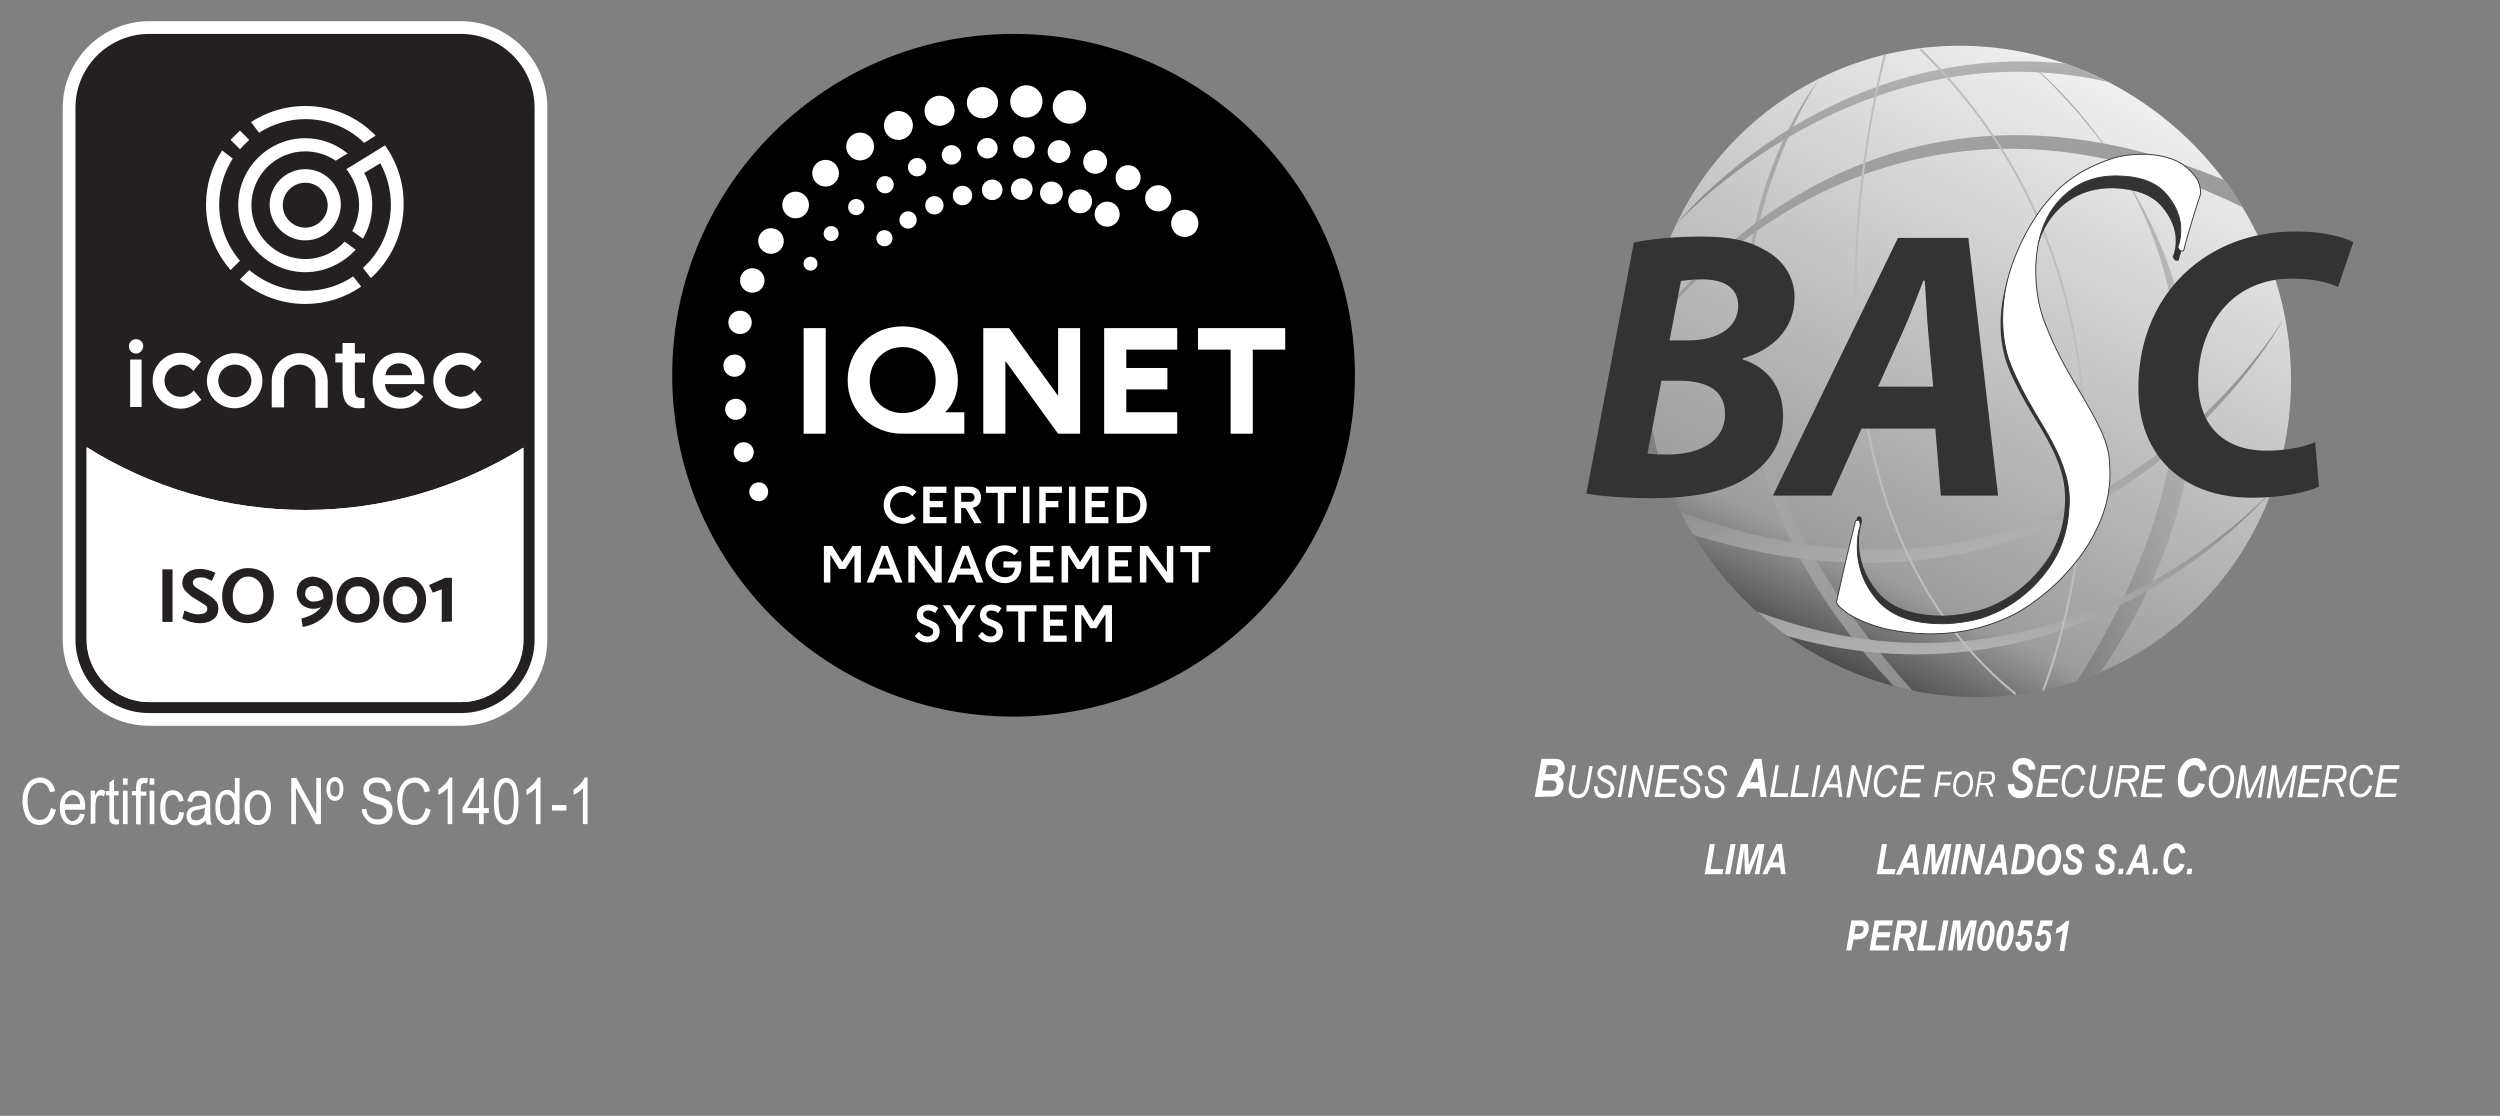 <?xml version="1.0" encoding="UTF-8"?>
<svg id="Capa_2" data-name="Capa 2" xmlns="http://www.w3.org/2000/svg" version="1.1" xmlns:xlink="http://www.w3.org/1999/xlink" viewBox="0 0 589.7 263.2">
  <rect x="0" y="0" width="589.7" height="263.2" fill="#808080" stroke="none"/>
  <defs>
    <linearGradient id="Degradado_sin_nombre" data-name="Degradado sin nombre" x1="501.003" y1="-327" x2="427.527" y2="-477.65" gradientTransform="translate(0 -314.724) scale(1 -1)" gradientUnits="userSpaceOnUse">
      <stop offset="0" stop-color="#f5f5f5"/>
      <stop offset=".81" stop-color="#9d9d9d"/>
      <stop offset="1" stop-color="#333"/>
    </linearGradient>
    <linearGradient id="Degradado_sin_nombre_2" data-name="Degradado sin nombre 2" x1="294.661" y1="-397.955" x2="571.024" y2="-412.438" gradientTransform="translate(0 -314.724) scale(1 -1)" gradientUnits="userSpaceOnUse">
      <stop offset="0" stop-color="#f5f5f5"/>
      <stop offset=".5" stop-color="#9d9d9d"/>
      <stop offset="1" stop-color="#363636"/>
    </linearGradient>
    <linearGradient id="Degradado_sin_nombre_3" data-name="Degradado sin nombre 3" x1="570.869" y1="-378.681" x2="416.653" y2="-420.003" gradientTransform="translate(0 -314.724) scale(1 -1)" gradientUnits="userSpaceOnUse">
      <stop offset="0" stop-color="#f5f5f5"/>
      <stop offset=".5" stop-color="#9d9d9d"/>
      <stop offset="1" stop-color="#363636"/>
    </linearGradient>
    <linearGradient id="Degradado_sin_nombre_4" data-name="Degradado sin nombre 4" x1="491.268" y1="-500.479" x2="451.071" y2="-350.463" gradientTransform="translate(0 -314.724) scale(1 -1)" gradientUnits="userSpaceOnUse">
      <stop offset="0" stop-color="#f5f5f5"/>
      <stop offset=".5" stop-color="#9d9d9d"/>
      <stop offset="1" stop-color="#363636"/>
    </linearGradient>
    <linearGradient id="Degradado_sin_nombre_5" data-name="Degradado sin nombre 5" x1="362.399" y1="113.271" x2="548.418" y2="-843.715" gradientTransform="translate(0 -314.724) scale(1 -1)" gradientUnits="userSpaceOnUse">
      <stop offset="0" stop-color="#f5f5f5"/>
      <stop offset=".5" stop-color="#9d9d9d"/>
      <stop offset="1" stop-color="#363636"/>
    </linearGradient>
    <linearGradient id="Degradado_sin_nombre_6" data-name="Degradado sin nombre 6" x1="480.711" y1="-523.712" x2="470.577" y2="-378.794" gradientTransform="translate(0 -314.724) scale(1 -1)" gradientUnits="userSpaceOnUse">
      <stop offset="0" stop-color="#f5f5f5"/>
      <stop offset=".5" stop-color="#9d9d9d"/>
      <stop offset="1" stop-color="#363636"/>
    </linearGradient>
    <linearGradient id="Degradado_sin_nombre_7" data-name="Degradado sin nombre 7" x1="440.45" y1="-283.953" x2="451.538" y2="-410.7" gradientTransform="translate(0 -314.724) scale(1 -1)" gradientUnits="userSpaceOnUse">
      <stop offset="0" stop-color="#f5f5f5"/>
      <stop offset=".5" stop-color="#9d9d9d"/>
      <stop offset="1" stop-color="#363636"/>
    </linearGradient>
    <clipPath id="clippath">
      <rect x="158.564" y="7.997" width="161.036" height="161.036" fill="none" stroke-width="0"/>
    </clipPath>
  </defs>
  <g>
    <path d="M35.2,169.7c-10.4,0-18.9-8.5-18.9-18.9V25.4c0-10.4,8.5-18.9,18.9-18.9h73.5c10.4,0,18.9,8.5,18.9,18.9v125.4c0,10.4-8.5,18.9-18.9,18.9H35.2ZM22,150.8c0,7.3,5.9,13.2,13.2,13.2h73.5c7.3,0,13.2-5.9,13.2-13.2v-42.6c-15.1,8.9-32.3,13.5-49.9,13.5-17.7,0-34.9-4.7-50.1-13.6v42.7h.1Z" fill="#242021" stroke-width="0"/>
    <path d="M108.7,8c9.6,0,17.4,7.8,17.4,17.4v125.4c0,9.6-7.8,17.4-17.4,17.4H35.2c-9.6,0-17.4-7.8-17.4-17.4V25.4c0-9.6,7.8-17.4,17.4-17.4h73.5M35.2,165.6h73.5c8.1,0,14.7-6.6,14.7-14.7v-45.3c-14.9,9.3-32.6,14.7-51.4,14.7-18.9,0-36.6-5.4-51.6-14.8v45.4c.1,8.1,6.7,14.7,14.8,14.7M108.7,5H35.2c-11.2,0-20.4,9.2-20.4,20.4v125.4c0,11.2,9.1,20.4,20.4,20.4h73.5c11.2,0,20.4-9.1,20.4-20.4V25.4c0-11.2-9.1-20.4-20.4-20.4h0ZM35.2,162.6c-6.5,0-11.7-5.3-11.7-11.7v-40.1c14.8,8.2,31.5,12.5,48.6,12.5,17,0,33.7-4.3,48.4-12.5v40c0,6.5-5.3,11.7-11.7,11.7l-73.6.1h0Z" fill="#fff" stroke-width="0"/>
  </g>
  <path d="M123.5,105.6v45.3c0,8.1-6.6,14.7-14.7,14.7H35.2c-8.1,0-14.7-6.6-14.7-14.7v-45.4c15,9.4,32.6,14.8,51.6,14.8,18.8,0,36.4-5.4,51.4-14.7Z" fill="#fff" stroke-width="0"/>
  <g>
    <path d="M38.3,146.7v-12.4h2.4v12.4h-2.4Z" fill="#242021" stroke-width="0"/>
    <path d="M43,145.9l.5-1.9c.4.2,1,.4,1.5.6.6.2,1.1.3,1.6.3.7,0,1.3-.1,1.7-.3s.6-.6.6-1c0-.3-.1-.6-.4-.8-.3-.2-.8-.5-1.4-.9l-.5-.3c-.8-.5-1.5-.9-1.9-1.3s-.9-.8-1.2-1.2c-.3-.5-.5-1-.5-1.6s.2-1.2.5-1.7.8-.9,1.5-1.2c.6-.3,1.4-.4,2.3-.4,1,0,2.2.3,3.5.9l-.8,1.9c-.5-.2-1-.4-1.4-.6s-.8-.2-1.3-.2-1,.1-1.3.3-.5.5-.5.9.1.6.4.9.7.5,1.3.9l.6.3.5.3c.7.4,1.3.8,1.7,1.1s.8.7,1.1,1.1.4,1,.4,1.6c0,.7-.2,1.3-.5,1.8-.4.5-.9.9-1.6,1.2-.7.3-1.5.4-2.5.4-.5,0-1.1-.1-1.9-.3s-1.5-.6-2-.8Z" fill="#242021" stroke-width="0"/>
    <path d="M58.5,134c1.3,0,2.3.3,3.3.8.9.6,1.6,1.3,2.1,2.3.5,1,.7,2.1.7,3.3,0,1.3-.3,2.4-.8,3.4-.5,1-1.2,1.7-2.1,2.3-.9.6-2,.8-3.2.9-1.3,0-2.3-.3-3.3-.8-.9-.6-1.6-1.3-2.1-2.3s-.7-2.1-.7-3.3c0-1.3.3-2.4.8-3.4s1.2-1.8,2.1-2.3c1-.6,2-.9,3.2-.9ZM54.9,140.5c0,.9.1,1.6.4,2.3.3.7.7,1.2,1.2,1.6.5.4,1.2.6,1.9.6s1.3-.2,1.9-.5c.6-.3,1-.8,1.3-1.5s.5-1.5.5-2.5c0-.9-.1-1.6-.4-2.3-.3-.7-.7-1.2-1.3-1.6-.5-.4-1.2-.6-1.9-.6s-1.3.2-1.8.6-1,.9-1.3,1.6c-.3.6-.5,1.4-.5,2.3Z" fill="#242021" stroke-width="0"/>
    <path d="M76.2,136.7c.7.4,1.3.9,1.7,1.6.4.7.6,1.6.6,2.6,0,1.3-.4,2.5-1.1,3.5s-1.7,1.8-2.8,2.4c-1.1.6-2.2.9-3.2,1.1l-.3-2c2.3-.6,3.8-1.5,4.6-2.7-.6.3-1.2.4-1.8.4-.8,0-1.4-.2-2-.5s-1.1-.8-1.4-1.4c-.3-.6-.5-1.2-.5-1.9s.2-1.4.5-2,.8-1,1.4-1.3,1.3-.5,2-.5c.8.1,1.6.3,2.3.7ZM72.5,141.3c.4.4.8.6,1.4.6.9,0,1.7-.2,2.4-.7,0-1-.2-1.8-.7-2.3-.4-.5-1-.7-1.8-.7-.5,0-1,.2-1.3.5s-.5.8-.5,1.2c-.1.5.1,1,.5,1.4Z" fill="#242021" stroke-width="0"/>
    <path d="M79.4,141.5c0-1,.2-1.9.7-2.8.4-.8,1-1.5,1.8-1.9.8-.5,1.6-.7,2.6-.7s1.8.2,2.6.7c.8.5,1.4,1.1,1.8,1.9.4.8.6,1.7.6,2.7s-.2,2-.7,2.8c-.4.8-1,1.5-1.8,2s-1.6.7-2.6.7-1.8-.2-2.6-.7c-.8-.5-1.4-1.1-1.8-1.9-.4-.8-.6-1.8-.6-2.8ZM81.5,141.5c0,.7.1,1.2.4,1.8s.6.9,1,1.2.9.4,1.5.4,1.1-.1,1.5-.4.8-.7,1-1.2.4-1.1.4-1.7-.1-1.2-.4-1.7-.6-.9-1-1.2-.9-.4-1.5-.4c-.5,0-1,.1-1.5.4-.4.3-.8.7-1,1.2-.2.4-.4.9-.4,1.6Z" fill="#242021" stroke-width="0"/>
    <path d="M90.4,141.5c0-1,.2-1.9.7-2.8.4-.8,1-1.5,1.8-1.9.8-.5,1.6-.7,2.6-.7s1.8.2,2.6.7c.8.5,1.4,1.1,1.8,1.9.4.8.6,1.7.6,2.7s-.2,2-.7,2.8c-.4.8-1,1.5-1.8,2s-1.6.7-2.6.7-1.8-.2-2.6-.7c-.8-.5-1.4-1.1-1.8-1.9-.4-.8-.6-1.8-.6-2.8ZM92.6,141.5c0,.7.1,1.2.4,1.8s.6.9,1,1.2.9.4,1.5.4,1.1-.1,1.5-.4c.4-.3.8-.7,1-1.2s.4-1.1.4-1.7-.1-1.2-.4-1.7-.6-.9-1-1.2-.9-.4-1.5-.4c-.5,0-1,.1-1.5.4s-.8.7-1,1.2c-.3.4-.4.9-.4,1.6Z" fill="#242021" stroke-width="0"/>
    <path d="M104.2,146.7v-7.7l-2.1.8-.9-1.8,3.8-1.7h1.6v10.3l-2.4.1h0Z" fill="#242021" stroke-width="0"/>
  </g>
  <g>
    <g>
      <path d="M72,56.7c-4.6,0-8.4-3.8-8.4-8.4s3.8-8.4,8.4-8.4,8.4,3.8,8.4,8.4c-.1,4.7-3.8,8.4-8.4,8.4M72,43.1c-2.9,0-5.3,2.4-5.3,5.3s2.4,5.3,5.3,5.3,5.3-2.4,5.3-5.3c-.1-3-2.4-5.3-5.3-5.3" fill="#fff" stroke-width="0"/>
      <path d="M56.6,61.5c-3-3.5-4.9-8.2-4.9-13.2,0-4,1.2-7.7,3.2-10.9l-2.5-1.9c-2.4,3.7-3.8,8-3.8,12.8,0,5.9,2.2,11.3,5.8,15.4l2.2-2.2Z" fill="#fff" stroke-width="0"/>
      <path d="M54.4,33l2.2,2.2c.7-.8,1.4-1.5,2.2-2.2l-2.2-2.2c-.7.7-1.5,1.4-2.2,2.2" fill="#fff" stroke-width="0"/>
      <path d="M72,25c-4.7,0-9.1,1.4-12.8,3.8l1.9,2.5c3.2-2,6.9-3.2,10.9-3.2,5.3,0,10.2,2,13.9,5.6l2.7-1.7c-4.3-4.5-10.2-7-16.6-7" fill="#fff" stroke-width="0"/>
      <path d="M81.3,57c-2.3,2.5-5.6,4.1-9.3,4.1-7,0-12.7-5.7-12.7-12.7s5.7-12.7,12.7-12.7c2.6,0,5.1.8,7.2,2.2l2.8-1.7c-2.8-2.3-6.3-3.6-10-3.6-8.7,0-15.8,7.1-15.8,15.8s7.1,15.8,15.8,15.8c4.7,0,8.9-2.1,11.9-5.3l-2.6-1.9Z" fill="#fff" stroke-width="0"/>
      <path d="M83.3,65.2c-3.2,2.2-7.1,3.4-11.3,3.4-5,0-9.6-1.9-13.2-4.9l-2.2,2.2c4.1,3.6,9.5,5.8,15.4,5.8,4.9,0,9.4-1.5,13.2-4.1l-1.9-2.4Z" fill="#fff" stroke-width="0"/>
      <path d="M90.8,34.3l-9.1,5.6s3,3.5,3,8.4c0,2.2-.6,4.3-1.6,6.2l2.5,1.8c1.4-2.3,2.2-5.1,2.2-8,0-2.6-.6-5.2-1.9-7.5l3.8-2.3c1.6,3,2.5,6.3,2.5,9.8,0,5.9-2.5,11.2-6.6,14.9l1.9,2.4c4.7-4.3,7.7-10.5,7.7-17.3.2-8.3-4.4-14-4.4-14" fill="#fff" stroke-width="0"/>
    </g>
    <g>
      <path d="M55.4,83.3c-3.6,0-6.6,2.9-6.6,6.5s2.9,6.5,6.5,6.5,6.6-2.9,6.6-6.5-2.9-6.5-6.5-6.5M55.4,93.7c-2.1,0-3.9-1.7-3.9-3.9,0-2.1,1.7-3.8,3.9-3.8,2.1,0,3.9,1.7,3.9,3.9-.1,2.1-1.8,3.8-3.9,3.8" fill="#fff" stroke-width="0"/>
      <path d="M33.4,96h-2.7v-11.2h2.7v11.2ZM32.1,83.4c-.9,0-1.7-.7-1.7-1.7,0-.9.7-1.7,1.7-1.7.9,0,1.7.7,1.7,1.7-.1.9-.8,1.7-1.7,1.7" fill="#fff" stroke-width="0"/>
      <path d="M70.7,83.3c-3.6,0-6.6,2.9-6.6,6.5v6.3h2.9v-6.5c0-2,1.6-3.6,3.7-3.6,2,0,3.6,1.6,3.7,3.6v6.6h2.9v-6.3c-.1-3.7-3-6.6-6.6-6.6" fill="#fff" stroke-width="0"/>
      <path d="M86,93.9h-.6c-1.2,0-1.7-.3-1.7-2v-6.4h2.4v-2.1h-2.4v-2.5h-2.9v2.5h-1.7v2.1h1.7v6c0,.9.1,2.1.6,3.1.6,1.1,1.7,1.7,3.2,1.7.7,0,1.4-.1,1.4-.1v-2.3Z" fill="#fff" stroke-width="0"/>
      <path d="M42.6,96.4c-3.6,0-6.6-3-6.6-6.6s3-6.6,6.6-6.6c3.1,0,4.8,2.1,4.8,2.1l-1.8,2.2s-1.1-1.5-3-1.5c-2.1,0-3.8,1.7-3.8,3.8s1.7,3.8,3.8,3.8c2,0,3.1-1.5,3.1-1.5l1.8,2.2c-.1,0-1.9,2.1-4.9,2.1" fill="#fff" stroke-width="0"/>
      <path d="M108.8,96.4c-3.6,0-6.6-3-6.6-6.6s3-6.6,6.6-6.6c3.1,0,4.8,2.1,4.8,2.1l-1.8,2.2s-1.1-1.5-3-1.5c-2.1,0-3.8,1.7-3.8,3.8s1.7,3.8,3.8,3.8c2,0,3.1-1.5,3.1-1.5l1.8,2.2c-.1,0-1.8,2.1-4.9,2.1" fill="#fff" stroke-width="0"/>
      <path d="M94.1,83.2c-3.8,0-6.2,3.2-6.2,6.6,0,3.9,2.7,6.6,6.5,6.6,3.9,0,5.4-2.9,5.4-2.9l-2-1.5s-1,1.8-3.3,1.8c-2.1,0-3.6-1.3-3.7-3.2h9.3v-.8c0-2.8-1.4-6.6-6-6.6M90.9,88.5c.2-1.7,1.6-2.8,3.2-2.8,1.7,0,3,1.1,3.1,2.8h-6.3Z" fill="#fff" stroke-width="0"/>
    </g>
  </g>
  <g>
    <path d="M12,190.6l1.2.4c-.3,1.2-.7,2.1-1.4,2.7s-1.5.9-2.4.9c-.8,0-1.5-.2-2.1-.6-.6-.4-1.1-1.1-1.4-1.9s-.6-1.9-.6-3.2c0-1.2.2-2.2.6-3s.9-1.5,1.5-1.9,1.4-.6,2.1-.6c.9,0,1.6.3,2.2.8.6.5,1.1,1.3,1.3,2.4l-1.2.3c-.4-1.5-1.2-2.3-2.4-2.3-.6,0-1.1.2-1.5.5-.4.3-.8.8-1,1.4s-.4,1.5-.4,2.4c0,1.5.3,2.6.8,3.4.5.7,1.2,1.1,2.1,1.1.6,0,1.2-.2,1.7-.7.4-.5.7-1.2.9-2.1Z" fill="#fff" stroke-width="0"/>
    <path d="M18.9,191.9l1.1.2c-.2.8-.5,1.5-1,1.9s-1.1.6-1.8.6c-.9,0-1.7-.3-2.2-1s-.9-1.7-.9-3c0-1.4.3-2.4.9-3.1.6-.7,1.3-1.1,2.2-1.1.8,0,1.5.4,2.1,1.1s.8,1.7.8,3.1v.4h-4.8c0,.9.3,1.6.6,2,.4.5.8.7,1.3.7.8-.2,1.4-.7,1.7-1.8ZM15.3,189.7h3.6c0-.7-.2-1.2-.4-1.5-.4-.5-.8-.7-1.3-.7s-.9.2-1.3.6c-.4.4-.6.9-.6,1.6Z" fill="#fff" stroke-width="0"/>
    <path d="M21.4,194.4v-7.9h1v1.2c.3-.6.5-.9.7-1.1s.4-.3.7-.3c.4,0,.7.1,1.1.4l-.4,1.2c-.3-.2-.5-.3-.8-.3-.2,0-.4.1-.6.2s-.3.4-.4.7c-.1.5-.2,1.1-.2,1.6v4.1l-1.1.2h0Z" fill="#fff" stroke-width="0"/>
    <path d="M28,193.2l.1,1.2c-.3.1-.6.1-.8.1-.4,0-.7-.1-.9-.2-.2-.1-.4-.4-.5-.6s-.1-.8-.1-1.6v-4.5h-.8v-1h.8v-2l1.1-.8v2.8h1.1v1h-1.1v4.6c0,.4,0,.7.1.8.1.2.3.3.5.3.1,0,.3,0,.5-.1Z" fill="#fff" stroke-width="0"/>
    <path d="M29,185.1v-1.5h1.1v1.5h-1.1ZM29,194.4v-7.9h1.1v7.9h-1.1Z" fill="#fff" stroke-width="0"/>
    <path d="M32.1,194.4v-6.8h-1v-1h1v-.8c0-.6.1-1.1.2-1.4.1-.3.3-.5.6-.7s.6-.2,1-.2c.3,0,.7,0,1,.1l-.2,1.2c-.2-.1-.4-.1-.6-.1-.3,0-.6.1-.7.3-.1.2-.2.5-.2,1v.7h1.3v1h-1.3v6.8l-1.1-.1h0Z" fill="#fff" stroke-width="0"/>
    <path d="M35.3,185.1v-1.5h1.1v1.5h-1.1ZM35.3,194.4v-7.9h1.1v7.9h-1.1Z" fill="#fff" stroke-width="0"/>
    <path d="M42.3,191.5l1.1.2c-.1.9-.4,1.7-.9,2.2s-1.1.7-1.8.7c-.8,0-1.5-.3-2.1-1s-.8-1.7-.8-3.1.3-2.4.8-3.1c.6-.7,1.3-1,2.1-1,.7,0,1.2.2,1.7.6s.8,1,.9,1.9l-1.1.2c-.1-.5-.3-.9-.5-1.2s-.6-.4-.9-.4c-.5,0-1,.2-1.3.7-.4.5-.5,1.2-.5,2.3s.2,1.9.5,2.3.8.7,1.3.7c.4,0,.8-.2,1.1-.5.1-.3.3-.8.4-1.5Z" fill="#fff" stroke-width="0"/>
    <path d="M48.5,193.5c-.4.4-.7.7-1.1.9s-.8.3-1.2.3c-.7,0-1.2-.2-1.6-.6s-.6-1-.6-1.6c0-.5.1-.9.3-1.2.2-.4.4-.6.8-.8.3-.2.8-.3,1.5-.4.9-.1,1.5-.3,2-.5v-.3c0-.5-.1-.9-.3-1.1-.3-.3-.7-.5-1.3-.5-.5,0-.9.1-1.1.3-.3.2-.4.6-.6,1.2l-1.1-.2c.2-.8.5-1.5.9-1.9.5-.4,1.1-.6,2-.6.7,0,1.2.1,1.6.4.4.3.6.6.7.9.1.4.2.9.2,1.6v1.8c0,1.2,0,2,.1,2.4,0,.3.1.6.3.9h-1.1c-.3-.3-.4-.7-.4-1ZM48.4,190.5c-.4.2-1,.4-1.8.5-.5.1-.8.2-1,.3s-.3.2-.4.4c-.1.2-.2.4-.2.6,0,.4.1.7.3.9s.6.3,1,.3.7-.1,1.1-.3c.3-.2.6-.5.7-.8.2-.3.2-.8.2-1.5l.1-.4h0Z" fill="#fff" stroke-width="0"/>
    <path d="M55.4,194.4v-1c-.2.4-.5.7-.8.9s-.6.3-1,.3c-.8,0-1.4-.4-2-1.1s-.8-1.7-.8-3c0-.9.1-1.7.4-2.3.2-.6.6-1.1,1-1.4.4-.3.9-.5,1.4-.5.4,0,.7.1,1,.3s.6.5.8.8v-3.9h1.1v10.9h-1.1ZM51.9,190.5c0,1,.2,1.8.5,2.3s.8.7,1.2.7c.5,0,.9-.2,1.2-.7s.5-1.2.5-2.2c0-1.1-.2-1.9-.5-2.4s-.8-.8-1.3-.8-.9.2-1.2.7c-.2.6-.4,1.3-.4,2.4Z" fill="#fff" stroke-width="0"/>
    <path d="M57.7,190.5c0-1.4.3-2.4.9-3.1.6-.7,1.3-1,2.2-1s1.6.3,2.2,1c.6.7.9,1.7.9,3,0,1.4-.3,2.5-.9,3.2-.6.7-1.3,1-2.2,1s-1.6-.3-2.2-1-.9-1.8-.9-3.1ZM58.9,190.5c0,1,.2,1.8.6,2.3.4.5.8.7,1.4.7.5,0,1-.3,1.3-.8.4-.5.6-1.3.6-2.3s-.2-1.8-.6-2.3c-.4-.5-.8-.7-1.4-.7-.5,0-1,.3-1.3.8-.5.5-.6,1.3-.6,2.3Z" fill="#fff" stroke-width="0"/>
    <path d="M68.7,194.4v-10.9h1.2l4.7,8.6v-8.6h1.1v10.9h-1.2l-4.7-8.6v8.6h-1.1Z" fill="#fff" stroke-width="0"/>
    <path d="M79,183.3c.6,0,1,.2,1.4.7s.6,1.2.6,2.1-.2,1.6-.6,2.1c-.3.4-.8.7-1.4.7s-1-.2-1.4-.7-.6-1.2-.6-2c0-.9.2-1.6.6-2.2.4-.4.8-.7,1.4-.7ZM79,184.3c-.3,0-.6.1-.8.4s-.3.7-.3,1.4c0,.6.1,1.1.3,1.4.2.3.5.4.8.4s.6-.1.8-.4c.2-.3.3-.7.3-1.4,0-.6-.1-1.1-.3-1.4-.2-.2-.5-.4-.8-.4Z" fill="#fff" stroke-width="0"/>
    <path d="M85.3,190.9l1.1-.1c.1.6.2,1.1.4,1.4s.5.6.9.8.8.3,1.3.3c.7,0,1.2-.2,1.6-.5s.6-.8.6-1.3c0-.3-.1-.6-.2-.8s-.4-.4-.6-.6c-.3-.2-.9-.4-1.8-.6-.8-.3-1.4-.5-1.8-.8s-.6-.6-.8-1-.3-.8-.3-1.3c0-.9.3-1.6.9-2.2s1.3-.8,2.3-.8c.7,0,1.2.1,1.7.4.5.3.9.6,1.2,1.1.3.5.4,1.1.4,1.7l-1.1.1c-.1-.7-.3-1.2-.6-1.6s-.9-.5-1.5-.5c-.7,0-1.2.1-1.5.4s-.5.7-.5,1.2c0,.4.1.8.4,1s.8.5,1.7.7c.9.2,1.5.5,1.9.6.5.3,1,.6,1.2,1.1.3.5.4,1,.4,1.6s-.1,1.2-.4,1.7-.7.9-1.2,1.2-1.1.4-1.8.4c-1.1,0-2-.3-2.6-1s-1.2-1.4-1.3-2.6Z" fill="#fff" stroke-width="0"/>
    <path d="M100.4,190.6l1.2.4c-.3,1.2-.7,2.1-1.4,2.7s-1.5.9-2.4.9c-.8,0-1.5-.2-2.1-.6-.6-.4-1.1-1.1-1.4-1.9s-.6-1.9-.6-3.2c0-1.2.2-2.2.6-3s.9-1.5,1.5-1.9,1.4-.6,2.1-.6c.9,0,1.6.3,2.2.8s1.1,1.3,1.3,2.4l-1.2.3c-.4-1.5-1.2-2.3-2.4-2.3-.6,0-1.1.2-1.5.5s-.8.8-1,1.4-.4,1.5-.4,2.4c0,1.5.3,2.6.8,3.4.5.7,1.2,1.1,2.1,1.1.6,0,1.2-.2,1.7-.7.4-.5.7-1.2.9-2.1Z" fill="#fff" stroke-width="0"/>
    <path d="M106.7,194.4h-1.1v-8.5c-.3.3-.6.6-1,.9-.4.3-.8.5-1.2.7v-1.3c.6-.3,1.1-.8,1.6-1.3s.8-1,1-1.5h.7v11Z" fill="#fff" stroke-width="0"/>
    <path d="M113,194.4v-2.6h-3.9v-1.2l4.1-7.1h.9v7.1h1.2v1.2h-1.2v2.6h-1.1ZM113,190.6v-4.9l-2.8,4.9h2.8Z" fill="#fff" stroke-width="0"/>
    <path d="M116.5,189.1c0-1.8.2-3.2.7-4.2.5-.9,1.2-1.4,2.2-1.4.9,0,1.5.4,2,1.1.6.9.9,2.4.9,4.4,0,1.8-.2,3.2-.7,4.1-.5.9-1.2,1.4-2.2,1.4-.9,0-1.5-.4-2.1-1.2-.6-.8-.8-2.2-.8-4.2ZM117.6,189c0,1.8.2,3,.5,3.6s.8.9,1.3.9.9-.3,1.3-.9c.3-.6.5-1.8.5-3.5,0-1.8-.2-3-.5-3.6s-.8-.9-1.3-.9-.9.3-1.2.9c-.4.6-.6,1.8-.6,3.5Z" fill="#fff" stroke-width="0"/>
    <path d="M127.5,194.4h-1.1v-8.5c-.3.3-.6.6-1,.9s-.8.5-1.2.7v-1.3c.6-.3,1.1-.8,1.6-1.3s.8-1,1-1.5h.7v11Z" fill="#fff" stroke-width="0"/>
    <path d="M130.2,191.2v-1.3h3.4v1.3h-3.4Z" fill="#fff" stroke-width="0"/>
    <path d="M138.6,194.4h-1.1v-8.5c-.3.3-.6.6-1,.9s-.8.5-1.2.7v-1.3c.6-.3,1.1-.8,1.6-1.3s.8-1,1-1.5h.7v11Z" fill="#fff" stroke-width="0"/>
  </g>
  <g>
    <g>
      <path d="M465.1,164.4c-42.1-.7-76.5-35.6-77-78S421.3,10.2,463.4,10.8c42,.7,76.5,35.6,77,78,.5,42.5-33.2,76.3-75.3,75.6Z" fill="url(#Degradado_sin_nombre)" fill-rule="evenodd" stroke-width="0"/>
      <path d="M446.7,161.8c-67-70.5-17.7-143-17.7-143,0,0-51,63,22.1,144.1-2.9-.7-2.8-.6-4.4-1.1Z" fill="url(#Degradado_sin_nombre_2)" fill-rule="evenodd" stroke-width="0"/>
      <path d="M495.5,158.5c57.8-84.6-18-144.5-18-144.5,0,0,72.4,52.1,12.5,146.6,2.8-1,5.5-2.1,5.5-2.1Z" fill="url(#Degradado_sin_nombre_3)" fill-rule="evenodd" stroke-width="0"/>
      <path d="M399.5,126.2c96.5,29.8,139.4-51.4,139.4-51.4,0,0-47.2,81.2-142.4,46,1.1,2.7,3,5.4,3,5.4Z" fill="url(#Degradado_sin_nombre_4)" fill-rule="evenodd" stroke-width="0"/>
      <path d="M524.5,42.4c-90.7-37.7-137,38-137,38,0,0,51.5-75.5,141.3-31.6-1.2-2.8-3.9-6.3-4.3-6.4Z" fill="url(#Degradado_sin_nombre_5)" fill-rule="evenodd" stroke-width="0"/>
      <path d="M421.8,150.1c69.6,19.5,114-34.3,114-34.3,0,0-50,55.4-121.2,28.5-.4.1,6.6,5.7,7.2,5.8Z" fill="url(#Degradado_sin_nombre_6)" fill-rule="evenodd" stroke-width="0"/>
      <path d="M487.2,15c-57.1-5.7-91.8,37.9-91.8,37.9,0,0,42.4-46.9,101.8-33.6,0,0-9.1-4.4-10-4.3Z" fill="url(#Degradado_sin_nombre_7)" fill-rule="evenodd" stroke-width="0"/>
      <path d="M453.1,11.7c64.4,63.2,28.9,151,28.9,151" fill="none" stroke="#bebebe" stroke-linecap="round" stroke-miterlimit="22.926" stroke-width=".5"/>
      <path d="M475.3,163.6c-59.3-48.2-30.7-150.5-30.7-150.5" fill="none" stroke="#bebebe" stroke-linecap="round" stroke-miterlimit="22.926" stroke-width=".5"/>
      <path d="M517.9,48.6c-.6,1.6-1.3,3.7-2.1,6.3s-1.4,4.8-1.9,6.5c-.6.3-1,.1-1.4-.8.4-1,.7-2.2.7-3.6.1-2.9-1.1-5.7-3.4-8.4-2.3-2.6-6-4-11.2-4.2-5.4-.1-9.9,1.7-13.4,5.4s-5.3,8.8-5.4,15.1c-.1,4.9.7,9.4,2.5,13.7,1.8,4.3,3.8,8.2,6,11.8,1.7,2.8,3.1,5.1,4.2,7s2,3.6,2.6,5.2,1.1,3,1.3,4.4c.2,1.4.3,3,.3,5-.1,3.4-.8,6.7-2.2,9.9-1.4,3.2-3.1,6.2-5.3,8.9-2.2,2.7-4.5,5.1-7.1,7.3-2.6,2.1-5.1,3.8-7.5,5.1-6.2,3.1-13,4.6-20.5,4.4-3.1-.1-6.2-.5-9.2-1.2s-5.8-1.8-8.4-3.4c-.7-.5-1.3-1-1.8-1.4s-.9-.9-1-1.4c.6-2.7,1.3-5.9,2.2-9.3.8-3.5,1.5-6.3,2.1-8.6,0-.3.2-.5.6-.5s.6.4.6,1.2c-.4,1.4-.7,2.9-.7,4.4-.1,4.5,1.4,8.6,4.4,12.2,3,3.6,7.8,5.4,14.3,5.6,2.4.1,4.9-.2,7.4-.7s4.8-1.3,6.9-2.4c4.3-2.2,7.9-5.3,10.9-9.4,3-4.1,4.6-8.9,4.7-14.6.1-2.8-.4-5.6-1.4-8.4-1-2.9-3-6.7-6-11.5-2.6-4.3-4.6-8.1-5.9-11.3-1.3-3.3-2-7-1.9-11.2s1-8.4,2.6-12.6c1.7-4.2,3.7-7.9,6.1-11.1.8-1.1,2-2.4,3.5-3.9s3.2-2.9,5.2-4.1c2-1.3,4.3-2.3,7-3.2s5.6-1.3,8.9-1.3c2.2.1,4.3.5,6.3,1.2,2,.8,3.8,2.2,5.4,4.4.7,1.2,1.1,2.3,1,3.5Z" fill="#333" fill-rule="evenodd" stroke-width="0"/>
      <path d="M519.1,45.7c-.6,1.7-1.3,3.9-2.1,6.6-.8,2.7-1.5,5-1.9,6.8-.6.3-1,.1-1.4-.8.4-1,.7-2.3.7-3.8.1-3.1-1.1-6-3.4-8.7-2.4-2.8-6.2-4.2-11.5-4.3-5.6-.1-10.1,1.8-13.7,5.7s-5.4,9.2-5.6,15.8c-.1,5.1.7,9.9,2.6,14.3,1.8,4.5,3.9,8.6,6.2,12.4,1.7,2.9,3.2,5.4,4.3,7.4,1.1,2,2,3.8,2.7,5.4s1.1,3.2,1.4,4.6c.2,1.5.3,3.2.3,5.2-.1,3.6-.8,7-2.2,10.4-1.4,3.4-3.2,6.5-5.4,9.3-2.2,2.8-4.6,5.4-7.3,7.6-2.6,2.2-5.2,4-7.7,5.3-6.3,3.2-13.3,4.8-21,4.6-3.2-.1-6.4-.5-9.5-1.2-3.1-.8-6-1.9-8.6-3.5-.7-.5-1.3-1-1.8-1.4s-.9-.9-1-1.4c.6-2.9,1.4-6.1,2.2-9.8.9-3.6,1.6-6.6,2.2-9,0-.3.2-.5.6-.5s.6.4.6,1.3c-.5,1.5-.7,3-.7,4.6-.1,4.7,1.4,9,4.5,12.7s8,5.7,14.7,5.8c2.5.1,5-.2,7.6-.7s4.9-1.4,7.1-2.5c4.4-2.3,8.1-5.5,11.2-9.8s4.7-9.4,4.9-15.3c.1-2.9-.4-5.8-1.5-8.8-1-3-3.1-7-6.2-12-2.7-4.5-4.7-8.4-6.1-11.9-1.4-3.4-2-7.4-1.9-11.8s1-8.8,2.7-13.2,3.8-8.2,6.2-11.6c.9-1.2,2-2.5,3.5-4.1s3.3-3,5.3-4.3c2.1-1.3,4.4-2.4,7.2-3.4,2.7-1,5.8-1.4,9.1-1.3,2.2.1,4.4.5,6.4,1.3,2.1.8,3.9,2.3,5.5,4.6.5,1,.8,2.2.8,3.4Z" fill="#fff" fill-rule="evenodd" stroke="#333" stroke-miterlimit="22.926" stroke-width=".216"/>
      <path d="M385.4,57.2c4.3-.9,10-1.4,15.9-1.4,6.4,0,10.9.8,15,3.2,4,2.1,7,6,7,11.2,0,7.7-5.6,12.5-12.2,14.3v.3c5.8,1.8,9.5,6.6,9.5,13.3,0,6.6-3.5,11.3-8.3,14.4-5.1,3.5-12.7,5-22.8,5-6.8,0-12.3-.5-15.3-1.1l11.2-59.2h0ZM388.6,107h0c1.5.2,3.1.2,4.9.2,7,0,13.4-2.8,13.4-9.6,0-6-5-7.8-11-7.8h-4l-3.3,17.2h0ZM393.8,80.3h4.3c7.1,0,11.9-3,11.9-8.2,0-4.3-3.5-6.2-8.4-6.2-2.2,0-4.1.2-5.1.4l-2.7,14Z" fill="#333" fill-rule="evenodd" stroke-width="0"/>
      <path d="M439.1,101.1l-7.1,15.8h-13.8l29.5-60.8h16.6l7,60.8h-13.5l-1.3-15.8h-17.4ZM456,91.2h0l-1.2-13.1c-.3-3.3-.5-8.2-.8-11.9h-.3c-1.5,3.7-3.2,8.4-4.8,11.9l-5.9,13.1h13Z" fill="#333" fill-rule="evenodd" stroke-width="0"/>
      <path d="M547,114.8c-3.2,1.4-8.6,2.6-15.9,2.6-16.1,0-26.7-9.7-26.7-25.8,0-13.8,6.1-24.4,15.2-30.6,6.3-4.3,13.6-6.4,22.2-6.4,6.6,0,11.5,1.5,13.3,2.5l-3.6,10.6c-1.7-.9-5.7-2-10.9-2s-10.1,1.6-13.8,4.7c-5,4.2-8.3,11.2-8.3,19.7,0,9.7,5.5,16.2,16.1,16.2,4.3,0,8.5-.7,11.5-2l.9,10.5Z" fill="#333" fill-rule="evenodd" stroke-width="0"/>
    </g>
    <g>
      <path d="M442.7,206.2l1.2-7.1h1.2l-1,5.9h3l-.2,1.2h-4.2Z" fill="#fff" stroke-width="0"/>
      <path d="M451.4,204.7h-2.3l-.7,1.6h-1.2l3.3-7.1h1.3l.9,7.1h-1.1l-.2-1.6ZM451.3,203.5l-.3-2.9-1.3,2.9h1.6Z" fill="#fff" stroke-width="0"/>
      <path d="M456.8,206.2h-1.1l-.2-5.9-.9,5.9h-1.1l1.2-7.1h1.7l.2,5,2-5h1.7l-1.2,7.1h-1.1l1.1-5.9-2.3,5.9Z" fill="#fff" stroke-width="0"/>
      <path d="M460.1,206.2l1.3-7.1h1.2l-1.3,7.1h-1.2Z" fill="#fff" stroke-width="0"/>
      <path d="M467.1,206.2h-1.1l-1.6-4.8-.8,4.8h-1.1l1.2-7.1h1.1l1.6,4.8.8-4.8h1.1l-1.2,7.1Z" fill="#fff" stroke-width="0"/>
      <path d="M472.2,204.7h-2.3l-.7,1.6h-1.2l3.3-7.1h1.3l.9,7.1h-1.1l-.2-1.6ZM472,203.5l-.3-2.9-1.3,2.9h1.6Z" fill="#fff" stroke-width="0"/>
      <path d="M474.3,206.2l1.2-7.1h1.6c.5,0,.9,0,1.1.1.3.1.6.2.9.5.2.2.4.6.6,1,.1.4.2.9.2,1.4,0,.6-.1,1.1-.2,1.6s-.3.9-.6,1.3c-.3.4-.5.6-.8.8s-.6.3-.9.3c-.2,0-.5.1-1,.1h-2.1ZM475.6,205.1h.6c.4,0,.8,0,.9-.1.2-.1.5-.2.7-.5.2-.2.4-.6.5-1s.2-.9.2-1.5c0-.5-.1-.8-.2-1.1s-.3-.4-.5-.5c-.1-.1-.4-.1-.8-.1h-.7l-.7,4.8Z" fill="#fff" stroke-width="0"/>
      <path d="M480.5,203.5c0-.6.1-1.2.3-1.9.3-.8.6-1.5,1.2-1.9.5-.4,1.1-.6,1.8-.6s1.3.3,1.7.8c.5.5.7,1.3.7,2.2,0,.8-.2,1.6-.5,2.3s-.7,1.2-1.2,1.6c-.5.3-1,.5-1.6.5-.7,0-1.2-.2-1.7-.7-.5-.7-.7-1.5-.7-2.3ZM481.6,203.4c0,.5.1.9.4,1.3.3.3.6.5.9.5s.6-.1.9-.3.5-.6.8-1.1c.2-.5.3-1.1.3-1.6,0-.6-.1-1-.4-1.4-.2-.3-.5-.4-.9-.4-.3,0-.6.1-.9.4-.3.2-.5.6-.8,1.1-.1.3-.3.9-.3,1.5Z" fill="#fff" stroke-width="0"/>
      <path d="M486.6,203.9l1.1-.1c0,.4.1.6.1.8.1.1.2.3.4.4s.4.1.7.1c.4,0,.6-.1.8-.2.2-.2.3-.4.3-.6s-.1-.3-.2-.5c-.1-.1-.4-.3-.8-.5-.6-.3-.9-.5-1.1-.7s-.3-.4-.4-.6c-.1-.2-.2-.5-.2-.8,0-.6.2-1.1.6-1.5s.9-.6,1.5-.6,1.2.2,1.6.6c.4.4.6.9.6,1.6l-1.1.1c-.1-.7-.4-1.1-1.1-1.1-.3,0-.6.1-.7.2-.2.1-.2.3-.2.6,0,.2.1.4.2.5s.4.3.8.5c.6.3.9.5,1.1.7s.3.4.4.6c.1.2.1.5.1.8,0,.7-.2,1.2-.6,1.6-.4.4-1,.6-1.7.6-.5,0-1-.1-1.3-.3-.4-.2-.6-.5-.8-.9-.1-.4-.1-.8-.1-1.3Z" fill="#fff" stroke-width="0"/>
      <path d="M494.3,203.9l1.1-.1c0,.4.1.6.1.8.1.1.2.3.4.4s.4.1.7.1c.4,0,.6-.1.8-.2.2-.2.3-.4.3-.6s-.1-.3-.2-.5c-.1-.1-.4-.3-.8-.5-.6-.3-.9-.5-1.1-.7s-.3-.4-.4-.6c-.1-.2-.2-.5-.2-.8,0-.6.2-1.1.6-1.5s.9-.6,1.5-.6,1.2.2,1.6.6c.4.4.6.9.6,1.6l-1.1.1c-.1-.7-.4-1.1-1.1-1.1-.3,0-.6.1-.7.2-.1.1-.2.3-.2.6,0,.2.1.4.2.5s.4.3.8.5c.6.3.9.5,1.1.7s.3.4.4.6c.1.2.1.5.1.8,0,.7-.2,1.2-.6,1.6-.4.4-1,.6-1.7.6-.5,0-1-.1-1.3-.3-.4-.2-.6-.5-.8-.9-.1-.4-.1-.8-.1-1.3Z" fill="#fff" stroke-width="0"/>
      <path d="M499.8,204.9h1.1l-.2,1.3h-1.1l.2-1.3Z" fill="#fff" stroke-width="0"/>
      <path d="M505.6,204.7h-2.3l-.7,1.6h-1.2l3.3-7.1h1.3l.9,7.1h-1.1l-.2-1.6ZM505.4,203.5l-.3-2.9-1.3,2.9h1.6Z" fill="#fff" stroke-width="0"/>
      <path d="M507.9,204.9h1.1l-.2,1.3h-1.1l.2-1.3Z" fill="#fff" stroke-width="0"/>
      <path d="M514.1,203.7l1.2.2c-.2.8-.6,1.4-1.1,1.8-.5.4-1,.6-1.6.6-.7,0-1.2-.3-1.7-.8-.4-.5-.6-1.3-.6-2.3,0-.9.1-1.6.4-2.3s.7-1.2,1.1-1.5c.5-.3,1-.5,1.5-.5.6,0,1.1.2,1.5.6.4.4.6,1,.7,1.7l-1.1.1c-.1-.4-.2-.7-.4-.9s-.4-.3-.7-.3-.6.1-.9.3c-.3.2-.5.6-.7,1.1s-.3,1.1-.3,1.7.1,1,.3,1.3c.2.3.5.5.8.5s.6-.1.9-.4c.4-.1.6-.4.7-.9Z" fill="#fff" stroke-width="0"/>
      <path d="M516,204.9h1.1l-.2,1.3h-1.1l.2-1.3Z" fill="#fff" stroke-width="0"/>
    </g>
    <g>
      <path d="M436.7,224.2h-1.2l1.2-7.1h2.3c.4,0,.8.1,1,.2.2.1.4.3.6.6.1.3.2.6.2,1,0,.5-.1.9-.3,1.3-.2.4-.4.7-.6.9-.3.2-.6.3-.9.4-.2,0-.6.1-1.1.1h-.7l-.5,2.6ZM437.4,220.3h.3c.6,0,1,0,1.2-.1s.4-.2.5-.4.2-.5.2-.7c0-.3-.1-.5-.3-.6-.1-.1-.4-.1-.8-.1h-.8l-.3,1.9Z" fill="#fff" stroke-width="0"/>
      <path d="M441,224.2l1.2-7.1h4.3l-.2,1.2h-3.1l-.3,1.6h3l-.2,1.2h-3l-.3,1.9h3.3l-.2,1.2h-4.5Z" fill="#fff" stroke-width="0"/>
      <path d="M447.6,224.2h-1.2l1.2-7.1h2.6c.5,0,.8.1,1.1.2.2.1.4.3.6.6.1.3.2.6.2,1.1,0,.6-.2,1.1-.5,1.5s-.8.6-1.3.7c.2.2.3.4.5.8.3.5.5,1.3.8,2.3h-1.3c-.1-.2-.2-.7-.5-1.6-.2-.5-.3-.8-.4-1-.1-.1-.2-.2-.3-.3-.1,0-.3-.1-.5-.1h-.5l-.5,2.9ZM448.3,220.2h.6c.6,0,1,0,1.2-.1s.4-.2.5-.4.2-.4.2-.7-.1-.5-.3-.6c-.1-.1-.3-.1-.7-.1h-1.3l-.2,1.9Z" fill="#fff" stroke-width="0"/>
      <path d="M452.2,224.2l1.2-7.1h1.2l-1,5.9h3l-.2,1.2h-4.2Z" fill="#fff" stroke-width="0"/>
      <path d="M457.1,224.2l1.3-7.1h1.2l-1.3,7.1h-1.2Z" fill="#fff" stroke-width="0"/>
      <path d="M462.8,224.2h-1.1l-.2-5.9-.9,5.9h-1.1l1.2-7.1h1.7l.2,5,2-5h1.7l-1.2,7.1h-1.1l1.1-5.9-2.3,5.9Z" fill="#fff" stroke-width="0"/>
      <path d="M466.4,221.9c0-.9.1-1.8.4-2.6s.6-1.4,1-1.8c.3-.3.6-.4,1-.4.5,0,.9.2,1.2.6.3.4.5,1,.5,1.8,0,.9-.1,1.8-.4,2.6s-.6,1.4-1,1.8c-.3.3-.6.4-1,.4-.5,0-.8-.2-1.2-.6-.3-.4-.5-1-.5-1.8ZM467.5,222.2c0,.4.1.6.2.8s.2.2.4.2.4-.1.5-.3c.2-.3.4-.9.6-1.7s.2-1.5.2-2c0-.4-.1-.6-.2-.8s-.2-.2-.4-.2-.4.1-.5.3c-.2.3-.5,1-.6,1.9-.1.8-.2,1.4-.2,1.8Z" fill="#fff" stroke-width="0"/>
      <path d="M470.9,221.9c0-.9.1-1.8.4-2.6s.6-1.4,1-1.8c.3-.3.6-.4,1-.4.5,0,.9.2,1.2.6.3.4.5,1,.5,1.8,0,.9-.1,1.8-.4,2.6s-.6,1.4-1,1.8c-.3.3-.6.4-1,.4-.5,0-.8-.2-1.2-.6-.3-.4-.5-1-.5-1.8ZM472,222.2c0,.4.1.6.2.8s.2.2.4.2.4-.1.5-.3c.2-.3.4-.9.6-1.7s.2-1.5.2-2c0-.4-.1-.6-.2-.8s-.2-.2-.4-.2-.4.1-.5.3c-.2.3-.5,1-.6,1.9-.1.8-.2,1.4-.2,1.8Z" fill="#fff" stroke-width="0"/>
      <path d="M475.4,222.2l1.1-.1v.1c0,.3.1.6.2.7.1.2.3.2.5.2.3,0,.5-.2.7-.5s.3-.7.3-1.3c0-.3-.1-.6-.2-.8s-.3-.2-.5-.2-.3,0-.4.1-.3.2-.4.4l-.9-.1.9-3.6h2.9l-.2,1.3h-1.9l-.3,1.1c.1-.1.2-.1.3-.1h.3c.4,0,.8.2,1.1.5.3.4.4.9.4,1.5,0,.5-.1,1-.3,1.5-.2.5-.5.8-.8,1.1-.3.2-.7.4-1.1.4-.5,0-.9-.2-1.2-.6s-.5-.9-.5-1.6Z" fill="#fff" stroke-width="0"/>
      <path d="M480,222.2l1.1-.1v.1c0,.3.1.6.2.7.1.2.3.2.5.2.3,0,.5-.2.7-.5s.3-.7.3-1.3c0-.3-.1-.6-.2-.8s-.3-.2-.5-.2-.3,0-.4.1-.3.2-.4.4l-.9-.1.9-3.6h2.9l-.2,1.3h-2l-.3,1.1c.1-.1.2-.1.3-.1h.3c.4,0,.8.2,1.1.5.3.4.4.9.4,1.5,0,.5-.1,1-.3,1.5-.2.5-.5.8-.8,1.1-.3.2-.7.4-1.1.4-.5,0-.9-.2-1.2-.6s-.4-.9-.4-1.6Z" fill="#fff" stroke-width="0"/>
      <path d="M484.9,220.2l.2-1.2c1-.5,1.7-1.1,2.3-1.8h.7l-1.2,7.1h-1.1l.8-4.9c-.2.2-.5.4-.8.5-.4.1-.6.2-.9.3Z" fill="#fff" stroke-width="0"/>
    </g>
    <g>
      <path d="M402.1,206.2l1.2-7.1h1.2l-1,5.9h3l-.2,1.2h-4.2Z" fill="#fff" stroke-width="0"/>
      <path d="M406.9,206.2l1.3-7.1h1.2l-1.3,7.1h-1.2Z" fill="#fff" stroke-width="0"/>
      <path d="M412.7,206.2h-1.1l-.2-5.9-.9,5.9h-1.1l1.2-7.1h1.7l.2,5,2-5h1.7l-1.2,7.1h-1.1l1.1-5.9-2.3,5.9Z" fill="#fff" stroke-width="0"/>
      <path d="M419.9,204.6h-2.3l-.7,1.6h-1.2l3.3-7.1h1.3l.9,7.1h-1.1l-.2-1.6ZM419.7,203.4l-.3-2.9-1.3,2.9h1.6Z" fill="#fff" stroke-width="0"/>
    </g>
    <g>
      <path d="M362,188l1.6-9h2.6c.7,0,1.2,0,1.5.1.4.1.8.4,1,.7.2.4.4.8.4,1.3s-.1,1-.4,1.3c-.2.4-.6.6-1.1.8.4.1.7.3.9.7.2.3.3.7.3,1.1,0,.6-.1,1.1-.4,1.6s-.6.8-1,1-1,.3-1.8.3l-3.6.1h0ZM363.8,186.5h1.5c.6,0,1,0,1.2-.1s.4-.2.5-.5c.1-.2.2-.5.2-.7,0-.3-.1-.6-.3-.8-.2-.2-.5-.3-.9-.3h-1.9l-.3,2.4ZM364.5,182.6h1.2c.5,0,.9,0,1.1-.1s.4-.2.5-.4.2-.4.2-.7c0-.2,0-.4-.1-.5s-.2-.2-.4-.3c-.1,0-.5-.1-.9-.1h-1.2l-.4,2.1Z" fill="#fff" stroke-width="0"/>
      <path d="M370.9,180.5h.8l-.8,4.6c-.1.4-.1.7-.1.9,0,.4.1.7.4,1s.6.4,1,.4c.5,0,1-.2,1.3-.6.3-.3.5-1,.7-2l.7-4.1h.8l-.8,4.4c-.1.8-.3,1.5-.6,1.9-.2.4-.6.8-.9,1-.4.2-.8.3-1.2.3-.7,0-1.2-.2-1.6-.6-.4-.4-.6-.9-.6-1.6,0-.3.1-.7.2-1.4l.7-4.2Z" fill="#fff" stroke-width="0"/>
      <path d="M376,185.5l.8-.1v.3c0,.3.1.6.2.9.1.2.3.4.5.5s.5.2.9.2c.5,0,.8-.1,1.1-.4.3-.2.4-.6.4-.9s-.1-.5-.2-.7c-.2-.2-.5-.4-1.1-.7-.5-.2-.8-.4-.9-.5-.3-.2-.5-.5-.7-.7-.1-.3-.2-.6-.2-.9,0-.6.2-1.1.6-1.4.4-.4.9-.6,1.6-.6.5,0,.9.1,1.2.3.3.2.6.4.8.8.2.3.3.7.3,1.1v.2l-.8.1v-.2c0-.2-.1-.5-.2-.7s-.3-.4-.5-.5-.5-.2-.8-.2c-.4,0-.8.1-1,.3s-.4.5-.4.8.1.5.3.7c.2.2.6.4,1.3.8.5.3.9.5,1,.7.2.2.3.4.4.6.1.2.2.5.2.8,0,.6-.2,1.1-.7,1.6-.4.4-1,.6-1.7.6-.8,0-1.4-.2-1.8-.6-.4-.6-.6-1.3-.6-2.2Z" fill="#fff" stroke-width="0"/>
      <path d="M381.6,188l1.3-7.5h.8l-1.3,7.5h-.8Z" fill="#fff" stroke-width="0"/>
      <path d="M384,188l1.3-7.5h.8l1,2.8c.3.8.5,1.5.7,2.1.1.4.3.9.4,1.5.1-.6.2-1.3.3-2l.8-4.4h.8l-1.3,7.5h-.8l-1.5-4.3c-.3-.8-.5-1.4-.6-2,0,.5-.1,1.1-.2,1.8l-.8,4.6h-.9v-.1Z" fill="#fff" stroke-width="0"/>
      <path d="M390.3,188l1.3-7.5h4.5l-.1.9h-3.6l-.4,2.3h3.5l-.1.9h-3.5l-.5,2.6h3.9l-.3.8h-4.7Z" fill="#fff" stroke-width="0"/>
      <path d="M396.3,185.5l.8-.1v.3c0,.3.1.6.2.9.1.2.3.4.5.5s.5.2.9.2c.5,0,.8-.1,1.1-.4.3-.2.4-.6.4-.9s-.1-.5-.2-.7c-.2-.2-.5-.4-1.1-.7-.5-.2-.8-.4-.9-.5-.3-.2-.5-.5-.7-.7-.1-.3-.2-.6-.2-.9,0-.6.2-1.1.6-1.4.4-.4.9-.6,1.6-.6.5,0,.9.1,1.2.3.3.2.6.4.8.8.2.3.3.7.3,1.1v.2l-.8.1v-.2c0-.2-.1-.5-.2-.7s-.3-.4-.5-.5-.5-.2-.8-.2c-.4,0-.8.1-1,.3s-.4.5-.4.8.1.5.3.7c.2.2.6.4,1.3.8.5.3.9.5,1,.7.2.2.3.4.4.6.1.2.2.5.2.8,0,.6-.2,1.1-.7,1.6-.4.4-1,.6-1.7.6-.8,0-1.4-.2-1.8-.6-.4-.6-.6-1.3-.6-2.2Z" fill="#fff" stroke-width="0"/>
      <path d="M402.1,185.5l.8-.1v.3c0,.3.1.6.2.9.1.2.3.4.5.5s.5.2.9.2c.5,0,.8-.1,1.1-.4.3-.2.4-.6.4-.9s-.1-.5-.2-.7c-.2-.2-.5-.4-1.1-.7-.5-.2-.8-.4-.9-.5-.3-.2-.5-.5-.7-.7-.1-.3-.2-.6-.2-.9,0-.6.2-1.1.6-1.4.4-.4.9-.6,1.6-.6.5,0,.9.1,1.2.3.3.2.6.4.8.8.2.3.3.7.3,1.1v.2l-.8.1v-.2c0-.2-.1-.5-.2-.7s-.3-.4-.5-.5-.5-.2-.8-.2c-.4,0-.8.1-1,.3s-.4.5-.4.8.1.5.3.7c.2.2.6.4,1.3.8.5.3.9.5,1,.7.2.2.3.4.4.6.1.2.1.5.1.8,0,.6-.2,1.1-.7,1.6-.4.4-1,.6-1.7.6-.8,0-1.4-.2-1.8-.6-.3-.6-.5-1.3-.5-2.2Z" fill="#fff" stroke-width="0"/>
      <path d="M415,186h-2.9l-.9,2h-1.6l4.2-9h1.7l1.2,9h-1.4l-.3-2ZM414.8,184.5l-.4-3.6-1.6,3.6h2Z" fill="#fff" stroke-width="0"/>
      <path d="M417.5,188l1.3-7.5h.8l-1.1,6.6h3.3l-.1.9h-4.2Z" fill="#fff" stroke-width="0"/>
      <path d="M422.3,188l1.3-7.5h.8l-1.1,6.6h3.3l-.1.9h-4.2Z" fill="#fff" stroke-width="0"/>
      <path d="M427.3,188l1.3-7.5h.8l-1.3,7.5h-.8Z" fill="#fff" stroke-width="0"/>
      <path d="M429.1,188l3.5-7.5h1l1,7.5h-.8l-.3-2.2h-2.5l-1,2.2h-.9ZM431.4,185h2.1l-.2-1.9c-.1-.7-.2-1.4-.2-1.9-.1.4-.3.9-.6,1.5l-1.1,2.3Z" fill="#fff" stroke-width="0"/>
      <path d="M435.5,188l1.3-7.5h.8l1,2.8c.3.8.5,1.5.7,2.1.1.4.3.9.4,1.5.1-.6.2-1.3.3-2l.8-4.4h.8l-1.3,7.5h-.8l-1.5-4.3c-.3-.8-.5-1.4-.6-2,0,.5-.1,1.1-.2,1.8l-.8,4.6h-.9v-.1h0Z" fill="#fff" stroke-width="0"/>
      <path d="M446.6,185.3l.8.1c-.3.9-.6,1.5-1.2,2-.5.4-1.1.7-1.7.7-.7,0-1.3-.3-1.8-.8s-.7-1.3-.7-2.4c0-1.2.3-2.3.9-3.1.6-.9,1.4-1.4,2.4-1.4.6,0,1.2.2,1.6.6.4.4.7,1,.7,1.7l-.8.1c-.2-1.1-.7-1.6-1.5-1.6-.7,0-1.3.4-1.8,1.1-.5.7-.7,1.6-.7,2.6,0,.8.2,1.4.5,1.8.3.4.7.6,1.2.6.4,0,.8-.1,1.1-.4.6-.5.8-1,1-1.6Z" fill="#fff" stroke-width="0"/>
      <path d="M448.1,188l1.3-7.5h4.5l-.1.9h-3.8l-.4,2.3h3.5l-.1.9h-3.5l-.5,2.6h3.9l-.1.9-4.7-.1h0Z" fill="#fff" stroke-width="0"/>
      <path d="M456.2,188l1-6h3.2l-.1.7h-2.5l-.3,1.9h2.6l-.1.7h-2.6l-.5,2.7h-.7Z" fill="#fff" stroke-width="0"/>
      <path d="M460.7,185.5c0-1.1.3-2,.8-2.7.5-.6,1.1-.9,1.8-.9.6,0,1.1.2,1.5.7s.6,1.1.6,2c0,.7-.1,1.3-.4,1.8-.3.6-.6,1-1,1.2-.4.3-.8.4-1.3.4-.4,0-.7-.1-1-.3s-.6-.5-.8-.9c-.1-.4-.2-.8-.2-1.3ZM461.4,185.5c0,.6.1,1,.4,1.4.3.3.6.5,1,.5.3,0,.6-.1.9-.3s.5-.6.7-1c.2-.5.3-1,.3-1.5,0-.6-.1-1.1-.4-1.4-.3-.3-.6-.5-1-.5-.5,0-.9.2-1.3.7-.4.4-.6,1.1-.6,2.1Z" fill="#fff" stroke-width="0"/>
      <path d="M465.9,188l1-6h2.1c.4,0,.8,0,1,.1s.3.2.4.4c.1.3.2.5.2.9,0,.5-.1.9-.4,1.2s-.7.5-1.3.6c.2.2.3.3.4.5.2.3.4.7.5,1.1l.4,1.1h-.7l-.4-1.1c-.1-.4-.3-.8-.5-1.1-.1-.2-.2-.3-.3-.4-.1-.1-.3-.1-.6-.1h-.7l-.5,2.7h-.6v.1ZM467.1,184.7h.9c.5,0,.8,0,1-.1.2,0,.3-.1.5-.2.1-.1.2-.2.3-.4.1-.2.1-.4.1-.6s0-.3-.1-.5c-.1-.1-.1-.2-.3-.3-.1,0-.3-.1-.5-.1h-1.6l-.3,2.2Z" fill="#fff" stroke-width="0"/>
      <path d="M473.6,185l1.5-.1c0,.5.1.8.2,1s.2.3.5.4c.2.1.5.2.9.2.5,0,.8-.1,1.1-.3.2-.2.4-.5.4-.8,0-.2-.1-.4-.2-.6-.1-.2-.5-.4-1.1-.7-.7-.4-1.2-.7-1.4-.9-.2-.2-.4-.5-.6-.8-.1-.3-.2-.7-.2-1,0-.8.2-1.4.7-1.9s1.1-.7,1.9-.7,1.5.2,2,.7.8,1.1.8,2l-1.5.1c-.1-.9-.5-1.3-1.4-1.3-.4,0-.7.1-.9.3-.2.2-.3.4-.3.7s.1.5.3.7c.2.2.5.4,1.1.7.7.4,1.2.7,1.4.9.2.2.4.5.5.8s.2.6.2,1c0,.9-.3,1.5-.8,2.1-.5.5-1.3.8-2.1.8-.7,0-1.2-.1-1.7-.4-.5-.3-.8-.7-1-1.1-.2-.7-.3-1.2-.3-1.8Z" fill="#fff" stroke-width="0"/>
      <path d="M480.3,188l1.3-7.5h4.5l-.1.9h-3.6l-.4,2.3h3.5l-.1.9h-3.5l-.4,2.6h3.9l-.4.8h-4.7Z" fill="#fff" stroke-width="0"/>
      <path d="M490.9,185.3l.8.1c-.3.9-.6,1.5-1.2,2-.5.4-1.1.7-1.7.7-.7,0-1.3-.3-1.8-.8s-.7-1.3-.7-2.4c0-1.2.3-2.3.9-3.1.6-.9,1.4-1.4,2.4-1.4.6,0,1.2.2,1.6.6.4.4.7,1,.7,1.7l-.8.1c-.2-1.1-.7-1.6-1.5-1.6-.7,0-1.3.4-1.8,1.1-.5.7-.7,1.6-.7,2.6,0,.8.2,1.4.5,1.8.3.4.7.6,1.2.6.4,0,.8-.1,1.1-.4.6-.5.9-1,1-1.6Z" fill="#fff" stroke-width="0"/>
      <path d="M493.7,180.5h.8l-.8,4.6c-.1.4-.1.7-.1.9,0,.4.1.7.4,1s.6.4,1,.4c.5,0,1-.2,1.3-.6.3-.3.5-1,.7-2l.7-4.1h.8l-.8,4.4c-.1.8-.3,1.5-.6,1.9-.2.4-.6.8-.9,1-.4.2-.8.3-1.2.3-.7,0-1.2-.2-1.6-.6-.4-.4-.6-.9-.6-1.6,0-.3.1-.7.2-1.4l.7-4.2Z" fill="#fff" stroke-width="0"/>
      <path d="M498.7,188l1.3-7.5h2.6c.6,0,1,.1,1.2.2.2.1.4.3.6.5.2.3.2.7.2,1.1,0,.7-.2,1.2-.5,1.6-.3.4-.9.6-1.6.7.2.2.4.4.5.6.2.4.5.9.6,1.3l.5,1.4h-.9l-.4-1.4c-.2-.5-.4-1-.6-1.3-.1-.2-.3-.4-.4-.5s-.4-.1-.7-.1h-.9l-.6,3.3-.9.1h0ZM500.2,183.8h1.1c.6,0,1,0,1.3-.1.2,0,.4-.1.6-.3.2-.1.3-.3.4-.5s.1-.4.1-.7c0-.2,0-.4-.1-.6-.1-.2-.2-.3-.3-.3-.1-.1-.3-.1-.7-.1h-2l-.4,2.6Z" fill="#fff" stroke-width="0"/>
      <path d="M504.9,188l1.3-7.5h4.5l-.1.9h-3.6l-.4,2.3h3.5l-.1.9h-3.5l-.4,2.6h3.9l-.1.9-5-.1h0Z" fill="#fff" stroke-width="0"/>
      <path d="M518.6,184.7l1.5.3c-.3,1-.8,1.8-1.4,2.3-.6.5-1.3.8-2.1.8-.9,0-1.6-.3-2.1-1-.5-.6-.8-1.6-.8-2.9,0-1.1.2-2.1.6-2.9.4-.8.9-1.5,1.5-1.9s1.2-.6,1.9-.6c.8,0,1.4.2,1.9.8.5.5.8,1.2.9,2.1l-1.5.2c-.1-.5-.2-.9-.5-1.1-.2-.2-.5-.3-.9-.3s-.8.1-1.1.4c-.4.3-.7.7-.9,1.4-.3.6-.4,1.4-.4,2.1s.1,1.3.4,1.7c.3.4.6.6,1.1.6.4,0,.8-.2,1.1-.5.4-.4.6-.9.8-1.5Z" fill="#fff" stroke-width="0"/>
      <path d="M521,184.8c0-1.4.3-2.5,1-3.3.6-.8,1.4-1.1,2.3-1.1.7,0,1.4.3,1.9.9.5.6.8,1.4.8,2.5,0,.8-.2,1.6-.5,2.3s-.7,1.2-1.2,1.6c-.5.3-1,.5-1.6.5-.5,0-.9-.1-1.3-.4-.4-.3-.7-.6-.9-1.1-.3-.6-.5-1.2-.5-1.9ZM521.9,184.9c0,.7.2,1.3.5,1.7.4.4.8.6,1.3.6.4,0,.8-.1,1.1-.4.4-.3.7-.7.9-1.3.3-.6.4-1.2.4-1.9,0-.8-.2-1.3-.5-1.8-.4-.4-.8-.7-1.3-.7-.6,0-1.1.3-1.6.9-.6.7-.8,1.7-.8,2.9Z" fill="#fff" stroke-width="0"/>
      <path d="M527.4,188l1.2-7.5h1l.7,4.9c.1.6.1,1.3.2,1.8.2-.5.5-1.2.9-2l2.2-4.6h1l-1.2,7.5h-.8l.6-3.6c.1-.8.3-1.8.6-2.8-.2.5-.4,1-.7,1.6l-2.3,4.9h-.8l-.7-4.8c-.1-.4-.1-.9-.1-1.5-.1.6-.1,1.2-.2,1.6l-.8,4.8h-.8v-.3Z" fill="#fff" stroke-width="0"/>
      <path d="M534.7,188l1.2-7.5h1l.7,4.9c.1.6.1,1.3.2,1.8.2-.5.5-1.2.9-2l2.2-4.6h1l-1.2,7.5h-.8l.6-3.6c.1-.8.3-1.8.6-2.8-.2.5-.4,1-.7,1.6l-2.3,4.9h-.8l-.7-4.8c-.1-.4-.1-.9-.1-1.5-.1.6-.1,1.2-.2,1.6l-.8,4.8h-.8v-.3h0Z" fill="#fff" stroke-width="0"/>
      <path d="M541.9,188l1.3-7.5h4.5l-.1.9h-3.6l-.4,2.3h3.5l-.1.9h-3.5l-.5,2.6h3.9l-.2.9-4.8-.1h0Z" fill="#fff" stroke-width="0"/>
      <path d="M547.7,188l1.3-7.5h2.6c.6,0,1,.1,1.2.2.2.1.4.3.5.5.2.3.2.7.2,1.1,0,.7-.2,1.2-.5,1.6-.3.4-.9.6-1.6.7.2.2.4.4.5.6.2.4.5.9.6,1.3l.5,1.4h-.9l-.4-1.4c-.2-.5-.4-1-.6-1.3-.1-.2-.3-.4-.4-.5-.1-.1-.4-.1-.7-.1h-.9l-.6,3.3-.8.1h0ZM549.2,183.8h1.1c.6,0,1.1,0,1.3-.1.2,0,.4-.1.6-.3.2-.1.3-.3.4-.5.1-.2.1-.4.1-.7,0-.2,0-.4-.1-.6-.1-.2-.2-.3-.3-.3-.1-.1-.3-.1-.7-.1h-2l-.4,2.6Z" fill="#fff" stroke-width="0"/>
      <path d="M558.8,185.3l.8.1c-.3.9-.6,1.5-1.2,2-.5.4-1.1.7-1.7.7-.7,0-1.3-.3-1.8-.8s-.7-1.3-.7-2.4c0-1.2.3-2.3.9-3.1.6-.9,1.4-1.4,2.4-1.4.6,0,1.2.2,1.6.6.4.4.7,1,.7,1.7l-.8.1c-.2-1.1-.7-1.6-1.5-1.6-.7,0-1.3.4-1.8,1.1-.5.7-.7,1.6-.7,2.6,0,.8.2,1.4.5,1.8.3.4.7.6,1.2.6.4,0,.8-.1,1.1-.4.5-.5.8-1,1-1.6Z" fill="#fff" stroke-width="0"/>
      <path d="M560.2,188l1.3-7.5h4.5l-.1.9h-3.6l-.4,2.3h3.5l-.1.9h-3.5l-.4,2.6h3.9l-.3.8h-4.8Z" fill="#fff" stroke-width="0"/>
    </g>
  </g>
  <g>
    <g clip-path="url(#clippath)">
      <path d="M319.588,87.137c.762,44.462-34.665,81.124-79.128,81.885-44.462.762-81.123-34.665-81.885-79.128-.762-44.462,34.665-81.124,79.128-81.885,44.462-.762,81.124,34.665,81.885,79.128" fill="#000" stroke-width="0"/>
      <rect x="189.557" y="77.399" width="5.219" height="24.899" fill="#fff" stroke-width="0"/>
      <path d="M222.932,97.241c2-1.937,3.012-4.439,3.012-7.456,0-1.783-.343-3.491-1.019-5.075-.676-1.584-1.605-2.957-2.763-4.08-1.157-1.123-2.552-2.019-4.145-2.666s-3.305-.975-5.089-.975c-2.402,0-4.625.571-6.607,1.697-1.983,1.128-3.559,2.682-4.683,4.622-1.124,1.938-1.693,4.096-1.693,6.414,0,1.764.343,3.451,1.019,5.014s1.601,2.913,2.749,4.01c1.145,1.096,2.512,1.971,4.063,2.601,1.554.631,3.202.951,4.899.951h14.791v-5.057h-4.536ZM220.709,89.754c0,1.46-.347,2.796-1.03,3.971-.682,1.172-1.623,2.092-2.795,2.734-1.178.644-2.498.972-3.923.972-2.185,0-4.054-.729-5.556-2.166-1.518-1.451-2.256-3.244-2.256-5.479,0-1.453.343-2.802,1.019-4.01.674-1.205,1.618-2.17,2.804-2.867,1.185-.698,2.517-1.052,3.957-1.052,1.431,0,2.759.346,3.946,1.029,1.185.683,2.13,1.64,2.809,2.843.68,1.208,1.025,2.562,1.025,4.025" fill="#fff" stroke-width="0"/>
      <polygon points="249.589 77.399 249.589 93.372 238.019 77.399 231.936 77.399 231.936 102.298 237.154 102.298 237.154 85.141 249.577 102.298 254.775 102.298 254.775 77.399 249.589 77.399" fill="#fff" stroke-width="0"/>
      <polygon points="277.681 82.471 277.681 77.399 260.449 77.399 260.449 102.298 277.681 102.298 277.681 97.241 265.667 97.241 265.667 91.856 275.36 91.856 275.36 86.8 265.667 86.8 265.667 82.471 277.681 82.471" fill="#fff" stroke-width="0"/>
      <polygon points="282.579 77.399 282.579 82.471 290.284 82.471 290.284 102.298 295.503 102.298 295.503 82.471 303.16 82.471 303.16 77.399 282.579 77.399" fill="#fff" stroke-width="0"/>
      <path d="M206.718,56.129c.034-1.051.914-1.875,1.965-1.841,1.052.034,1.876.913,1.842,1.965-.034,1.051-.914,1.876-1.966,1.841-1.051-.034-1.875-.914-1.841-1.965" fill="#fff" stroke-width="0"/>
      <path d="M212.169,51.814c.037-1.124.977-2.005,2.101-1.968,1.124.037,2.005.977,1.968,2.101-.037,1.123-.977,2.004-2.101,1.967-1.124-.036-2.005-.977-1.968-2.1" fill="#fff" stroke-width="0"/>
      <path d="M224.736,46.043c.041-1.268,1.103-2.264,2.372-2.222,1.268.042,2.263,1.104,2.222,2.372-.042,1.268-1.104,2.264-2.372,2.222-1.269-.041-2.264-1.104-2.222-2.372" fill="#fff" stroke-width="0"/>
      <path d="M238.456,44.537c.046-1.414,1.23-2.522,2.643-2.476,1.413.046,2.522,1.229,2.476,2.643-.046,1.414-1.229,2.523-2.643,2.476-1.414-.046-2.523-1.229-2.476-2.643" fill="#fff" stroke-width="0"/>
      <path d="M245.321,45.429c.049-1.486,1.292-2.651,2.778-2.603,1.486.049,2.651,1.292,2.603,2.779-.048,1.486-1.292,2.651-2.778,2.603-1.487-.049-2.652-1.293-2.603-2.779" fill="#fff" stroke-width="0"/>
      <path d="M251.96,47.404c.05-1.559,1.354-2.781,2.914-2.731,1.559.05,2.781,1.355,2.73,2.914-.05,1.559-1.355,2.782-2.914,2.731-1.558-.05-2.78-1.355-2.73-2.914" fill="#fff" stroke-width="0"/>
      <path d="M258.203,50.421c.053-1.631,1.418-2.91,3.049-2.857,1.631.053,2.91,1.418,2.858,3.049-.054,1.631-1.418,2.91-3.05,2.857-1.631-.053-2.91-1.418-2.857-3.049" fill="#fff" stroke-width="0"/>
      <path d="M189.545,62.146c.03-.906.788-1.617,1.694-1.587.906.03,1.617.788,1.587,1.694-.03.906-.788,1.617-1.694,1.587-.905-.03-1.617-.788-1.587-1.694" fill="#fff" stroke-width="0"/>
      <path d="M194.278,55.037c.032-.979.851-1.747,1.83-1.715.979.032,1.746.851,1.714,1.83-.032.979-.851,1.746-1.829,1.715-.979-.032-1.747-.851-1.715-1.83" fill="#fff" stroke-width="0"/>
      <path d="M206.742,43.507c.037-1.124.977-2.005,2.101-1.968,1.124.037,2.005.977,1.968,2.101-.037,1.124-.977,2.005-2.101,1.968-1.124-.037-2.004-.977-1.968-2.101" fill="#fff" stroke-width="0"/>
      <path d="M214.163,39.366c.039-1.196,1.04-2.134,2.237-2.095,1.195.039,2.134,1.04,2.094,2.237-.038,1.195-1.04,2.134-2.236,2.095-1.196-.039-2.134-1.04-2.095-2.237" fill="#fff" stroke-width="0"/>
      <path d="M222.141,36.463c.042-1.268,1.103-2.264,2.372-2.222,1.269.042,2.264,1.104,2.222,2.372-.042,1.268-1.103,2.264-2.372,2.222-1.269-.041-2.264-1.104-2.222-2.372" fill="#fff" stroke-width="0"/>
      <path d="M230.473,34.873c.044-1.341,1.166-2.393,2.508-2.349,1.341.044,2.393,1.167,2.349,2.508-.044,1.341-1.166,2.393-2.508,2.349-1.341-.044-2.393-1.167-2.349-2.508" fill="#fff" stroke-width="0"/>
      <path d="M238.948,34.627c.046-1.414,1.229-2.522,2.643-2.476,1.413.046,2.522,1.229,2.476,2.643-.046,1.414-1.229,2.523-2.643,2.476-1.414-.046-2.523-1.229-2.476-2.643" fill="#fff" stroke-width="0"/>
      <path d="M247.11,35.665c.049-1.486,1.292-2.651,2.779-2.603,1.486.049,2.651,1.292,2.603,2.779-.048,1.486-1.292,2.651-2.778,2.603s-2.652-1.292-2.603-2.779" fill="#fff" stroke-width="0"/>
      <path d="M255.506,38.09c.05-1.558,1.354-2.781,2.914-2.731,1.559.051,2.781,1.355,2.73,2.914-.05,1.558-1.354,2.781-2.914,2.73-1.558-.05-2.78-1.355-2.73-2.914" fill="#fff" stroke-width="0"/>
      <path d="M263.142,41.813c.053-1.631,1.418-2.91,3.049-2.857,1.631.053,2.91,1.418,2.858,3.049-.054,1.631-1.418,2.91-3.049,2.857-1.632-.053-2.91-1.418-2.858-3.049" fill="#fff" stroke-width="0"/>
      <path d="M270.115,46.674c.055-1.704,1.482-3.04,3.184-2.985,1.704.055,3.041,1.482,2.985,3.185-.056,1.704-1.482,3.04-3.185,2.984-1.703-.055-3.039-1.482-2.984-3.184" fill="#fff" stroke-width="0"/>
      <path d="M276.243,52.581c.058-1.776,1.545-3.168,3.32-3.111,1.776.058,3.169,1.545,3.112,3.32-.058,1.776-1.545,3.169-3.32,3.111-1.776-.058-3.169-1.544-3.112-3.32" fill="#fff" stroke-width="0"/>
      <path d="M176.733,115.93c.04-1.232,1.072-2.198,2.304-2.158,1.233.04,2.199,1.072,2.159,2.304-.04,1.233-1.072,2.199-2.304,2.159-1.232-.041-2.199-1.072-2.159-2.305" fill="#fff" stroke-width="0"/>
      <path d="M173.077,106.59c.042-1.305,1.135-2.329,2.44-2.285,1.305.042,2.328,1.135,2.285,2.439-.042,1.305-1.135,2.328-2.44,2.286-1.304-.042-2.328-1.135-2.285-2.44" fill="#fff" stroke-width="0"/>
      <path d="M171.052,96.464c.045-1.378,1.198-2.457,2.575-2.413,1.378.046,2.458,1.198,2.413,2.576s-1.198,2.457-2.576,2.413c-1.378-.046-2.457-1.198-2.413-2.576" fill="#fff" stroke-width="0"/>
      <path d="M170.632,86.168c.047-1.45,1.261-2.587,2.711-2.54,1.45.046,2.587,1.26,2.54,2.71-.047,1.45-1.26,2.588-2.71,2.54-1.45-.047-2.588-1.261-2.54-2.711" fill="#fff" stroke-width="0"/>
      <path d="M171.808,75.951c.05-1.522,1.324-2.716,2.846-2.667,1.522.05,2.716,1.323,2.667,2.846-.05,1.522-1.324,2.716-2.846,2.667-1.522-.05-2.716-1.324-2.667-2.846" fill="#fff" stroke-width="0"/>
      <path d="M174.564,66.062c.052-1.595,1.386-2.846,2.981-2.794,1.595.052,2.846,1.386,2.794,2.981-.052,1.595-1.387,2.846-2.982,2.794-1.595-.051-2.846-1.386-2.794-2.981" fill="#fff" stroke-width="0"/>
      <path d="M178.842,56.751c.054-1.667,1.45-2.975,3.117-2.921,1.668.054,2.976,1.45,2.922,3.117-.054,1.667-1.45,2.975-3.117,2.921-1.668-.054-2.975-1.45-2.921-3.117" fill="#fff" stroke-width="0"/>
      <path d="M184.524,48.247c.057-1.74,1.513-3.105,3.252-3.048,1.74.057,3.105,1.513,3.048,3.252-.057,1.74-1.513,3.105-3.252,3.048-1.74-.056-3.105-1.513-3.048-3.252" fill="#fff" stroke-width="0"/>
      <path d="M191.592,40.758c.057-1.74,1.513-3.105,3.252-3.048,1.74.057,3.105,1.513,3.048,3.252-.057,1.74-1.513,3.105-3.252,3.048-1.74-.056-3.105-1.513-3.048-3.252" fill="#fff" stroke-width="0"/>
      <path d="M199.607,34.453c.059-1.812,1.576-3.233,3.388-3.175,1.812.059,3.234,1.577,3.175,3.388-.059,1.812-1.576,3.234-3.388,3.175-1.812-.058-3.234-1.576-3.175-3.388" fill="#fff" stroke-width="0"/>
      <path d="M208.5,29.48c.062-1.884,1.639-3.363,3.524-3.302,1.884.062,3.363,1.639,3.301,3.524-.062,1.885-1.639,3.363-3.523,3.302-1.885-.062-3.363-1.639-3.302-3.524" fill="#fff" stroke-width="0"/>
      <path d="M218.074,26.013c.064-1.957,1.702-3.492,3.659-3.429,1.958.064,3.493,1.702,3.429,3.66-.064,1.957-1.702,3.492-3.659,3.429-1.958-.064-3.493-1.702-3.429-3.66" fill="#fff" stroke-width="0"/>
      <path d="M228.069,24.103c.066-2.03,1.764-3.622,3.795-3.556,2.03.066,3.622,1.765,3.555,3.795-.066,2.03-1.765,3.622-3.795,3.556-2.03-.066-3.622-1.765-3.555-3.795" fill="#fff" stroke-width="0"/>
      <path d="M238.293,23.804c.069-2.102,1.828-3.751,3.931-3.682,2.102.068,3.751,1.828,3.682,3.93-.069,2.102-1.828,3.751-3.93,3.682-2.102-.068-3.751-1.828-3.683-3.93" fill="#fff" stroke-width="0"/>
      <path d="M248.329,25.097c.071-2.174,1.891-3.88,4.066-3.809,2.175.07,3.88,1.891,3.809,4.066-.07,2.174-1.891,3.88-4.065,3.809-2.175-.07-3.881-1.891-3.81-4.066" fill="#fff" stroke-width="0"/>
      <path d="M200.059,48.774c.034-1.051.914-1.875,1.965-1.841,1.051.034,1.876.913,1.841,1.965-.034,1.051-.913,1.876-1.965,1.841-1.051-.034-1.876-.914-1.841-1.965" fill="#fff" stroke-width="0"/>
      <path d="M231.611,44.699c.044-1.341,1.166-2.393,2.508-2.349,1.34.044,2.393,1.167,2.349,2.508-.044,1.341-1.166,2.393-2.508,2.349-1.34-.044-2.393-1.167-2.349-2.508" fill="#fff" stroke-width="0"/>
      <path d="M218.238,48.352c.038-1.196,1.04-2.134,2.236-2.095s2.134,1.04,2.095,2.236c-.038,1.196-1.04,2.134-2.236,2.095-1.196-.038-2.134-1.04-2.095-2.236" fill="#fff" stroke-width="0"/>
    </g>
    <g>
      <path d="M216.038,122.287c-.805.769-1.865,1.282-3.089,1.282-2.483,0-4.511-1.935-4.511-4.453,0-2.46,1.935-4.476,4.5-4.476,1.294,0,2.413.524,3.229,1.364l-.956,1.072c-.571-.664-1.352-1.037-2.273-1.037-1.69,0-2.984,1.422-2.984,3.089,0,1.69,1.341,3.043,2.996,3.043.828,0,1.655-.408,2.191-.956l.898,1.072Z" fill="#fff" stroke-width="0"/>
      <path d="M217.772,123.417v-8.626h5.467v1.469h-3.94v1.924h3.1v1.469h-3.1v2.297h3.94v1.469h-5.467Z" fill="#fff" stroke-width="0"/>
      <path d="M229.846,123.417l-2.086-3.579h-1.038v3.579h-1.527v-8.626h3.497c1.76,0,2.716,1.014,2.716,2.53,0,1.294-.699,2.215-1.993,2.436l2.145,3.66h-1.714ZM228.716,118.37c.711,0,1.166-.385,1.166-1.037,0-.665-.455-1.073-1.166-1.073h-1.993v2.11h1.993Z" fill="#fff" stroke-width="0"/>
      <path d="M235.357,123.417v-7.158h-2.774v-1.469h7.064v1.469h-2.763v7.158h-1.527Z" fill="#fff" stroke-width="0"/>
      <path d="M241.312,123.417v-8.626h1.527v8.626h-1.527Z" fill="#fff" stroke-width="0"/>
      <path d="M245.134,123.417v-8.626h5.35v1.469h-3.823v1.924h2.984v1.469h-2.984v3.765h-1.527Z" fill="#fff" stroke-width="0"/>
      <path d="M252.149,123.417v-8.626h1.527v8.626h-1.527Z" fill="#fff" stroke-width="0"/>
      <path d="M255.983,123.417v-8.626h5.467v1.469h-3.94v1.924h3.1v1.469h-3.1v2.297h3.94v1.469h-5.467Z" fill="#fff" stroke-width="0"/>
      <path d="M263.407,123.417v-8.626h2.448c2.751,0,4.639,1.621,4.639,4.313s-1.889,4.313-4.639,4.313h-2.448ZM265.82,121.949c1.714,0,3.147-.758,3.147-2.844s-1.434-2.844-3.147-2.844h-.886v5.689h.886Z" fill="#fff" stroke-width="0"/>
    </g>
    <g>
      <path d="M201.541,137.402v-6.54l-2.133,3.334h-1.446l-2.098-3.334v6.54h-1.527v-8.626h1.97l2.378,3.8,2.413-3.8h1.97v8.626h-1.527Z" fill="#fff" stroke-width="0"/>
      <path d="M211.224,137.402l-.711-1.842h-3.719l-.7,1.842h-1.655l3.45-8.626h1.55l3.439,8.626h-1.656ZM208.66,130.676l-1.317,3.427h2.623l-1.306-3.427Z" fill="#fff" stroke-width="0"/>
      <path d="M220.524,137.402l-4.744-6.563v6.563h-1.527v-8.626h1.923l4.442,6.131v-6.131h1.515v8.626h-1.609Z" fill="#fff" stroke-width="0"/>
      <path d="M230.289,137.402l-.711-1.842h-3.719l-.7,1.842h-1.655l3.45-8.626h1.55l3.439,8.626h-1.655ZM227.725,130.676l-1.317,3.427h2.623l-1.306-3.427Z" fill="#fff" stroke-width="0"/>
      <path d="M240.918,133.415c0,2.215-1.306,4.138-3.893,4.138s-4.581-1.935-4.581-4.441c0-2.471,1.935-4.488,4.5-4.488,1.294,0,2.436.513,3.252,1.341l-.921,1.049c-.629-.723-1.504-.99-2.273-.99-1.772,0-3.042,1.422-3.042,3.089,0,1.69,1.294,3.043,3.077,3.043,1.259,0,2.226-.677,2.366-2.262h-2.716v-1.469h4.231v.99Z" fill="#fff" stroke-width="0"/>
      <path d="M242.99,137.402v-8.626h5.467v1.469h-3.94v1.924h3.1v1.469h-3.1v2.297h3.94v1.469h-5.467Z" fill="#fff" stroke-width="0"/>
      <path d="M257.617,137.402v-6.54l-2.133,3.334h-1.445l-2.098-3.334v6.54h-1.527v-8.626h1.97l2.379,3.8,2.413-3.8h1.97v8.626h-1.527Z" fill="#fff" stroke-width="0"/>
      <path d="M261.449,137.402v-8.626h5.467v1.469h-3.94v1.924h3.1v1.469h-3.1v2.297h3.94v1.469h-5.467Z" fill="#fff" stroke-width="0"/>
      <path d="M275.144,137.402l-4.744-6.563v6.563h-1.527v-8.626h1.924l4.441,6.131v-6.131h1.515v8.626h-1.609Z" fill="#fff" stroke-width="0"/>
      <path d="M281.192,137.402v-7.158h-2.775v-1.469h7.065v1.469h-2.763v7.158h-1.526Z" fill="#fff" stroke-width="0"/>
    </g>
    <g>
      <path d="M216.758,149.02c.478.548,1.049,1.119,2.005,1.119.979,0,1.364-.606,1.364-1.142,0-1.69-3.893-1.072-3.893-3.905,0-1.562,1.177-2.483,2.786-2.483.769,0,1.492.21,2.32.816l-.792,1.189c-.49-.431-1.061-.606-1.597-.606-.758,0-1.201.35-1.201.933,0,1.736,3.905.944,3.905,3.986,0,1.539-.991,2.611-2.903,2.611-1.014,0-2.052-.303-2.949-1.527l.956-.99Z" fill="#fff" stroke-width="0"/>
      <path d="M225.499,151.386v-3.824l-3.124-4.802h1.772l2.11,3.369,2.121-3.369h1.772l-3.124,4.792v3.835h-1.527Z" fill="#fff" stroke-width="0"/>
      <path d="M231.663,149.02c.478.548,1.049,1.119,2.005,1.119.979,0,1.364-.606,1.364-1.142,0-1.69-3.893-1.072-3.893-3.905,0-1.562,1.178-2.483,2.786-2.483.769,0,1.492.21,2.32.816l-.792,1.189c-.49-.431-1.061-.606-1.597-.606-.758,0-1.201.35-1.201.933,0,1.736,3.905.944,3.905,3.986,0,1.539-.991,2.611-2.903,2.611-1.014,0-2.052-.303-2.949-1.527l.956-.99Z" fill="#fff" stroke-width="0"/>
      <path d="M240.182,151.386v-7.158h-2.774v-1.469h7.064v1.469h-2.763v7.158h-1.527Z" fill="#fff" stroke-width="0"/>
      <path d="M246.136,151.386v-8.626h5.467v1.469h-3.94v1.924h3.1v1.469h-3.1v2.297h3.94v1.469h-5.467Z" fill="#fff" stroke-width="0"/>
      <path d="M260.764,151.386v-6.54l-2.133,3.334h-1.445l-2.098-3.334v6.54h-1.527v-8.626h1.97l2.379,3.8,2.413-3.8h1.97v8.626h-1.527Z" fill="#fff" stroke-width="0"/>
    </g>
  </g>
</svg>